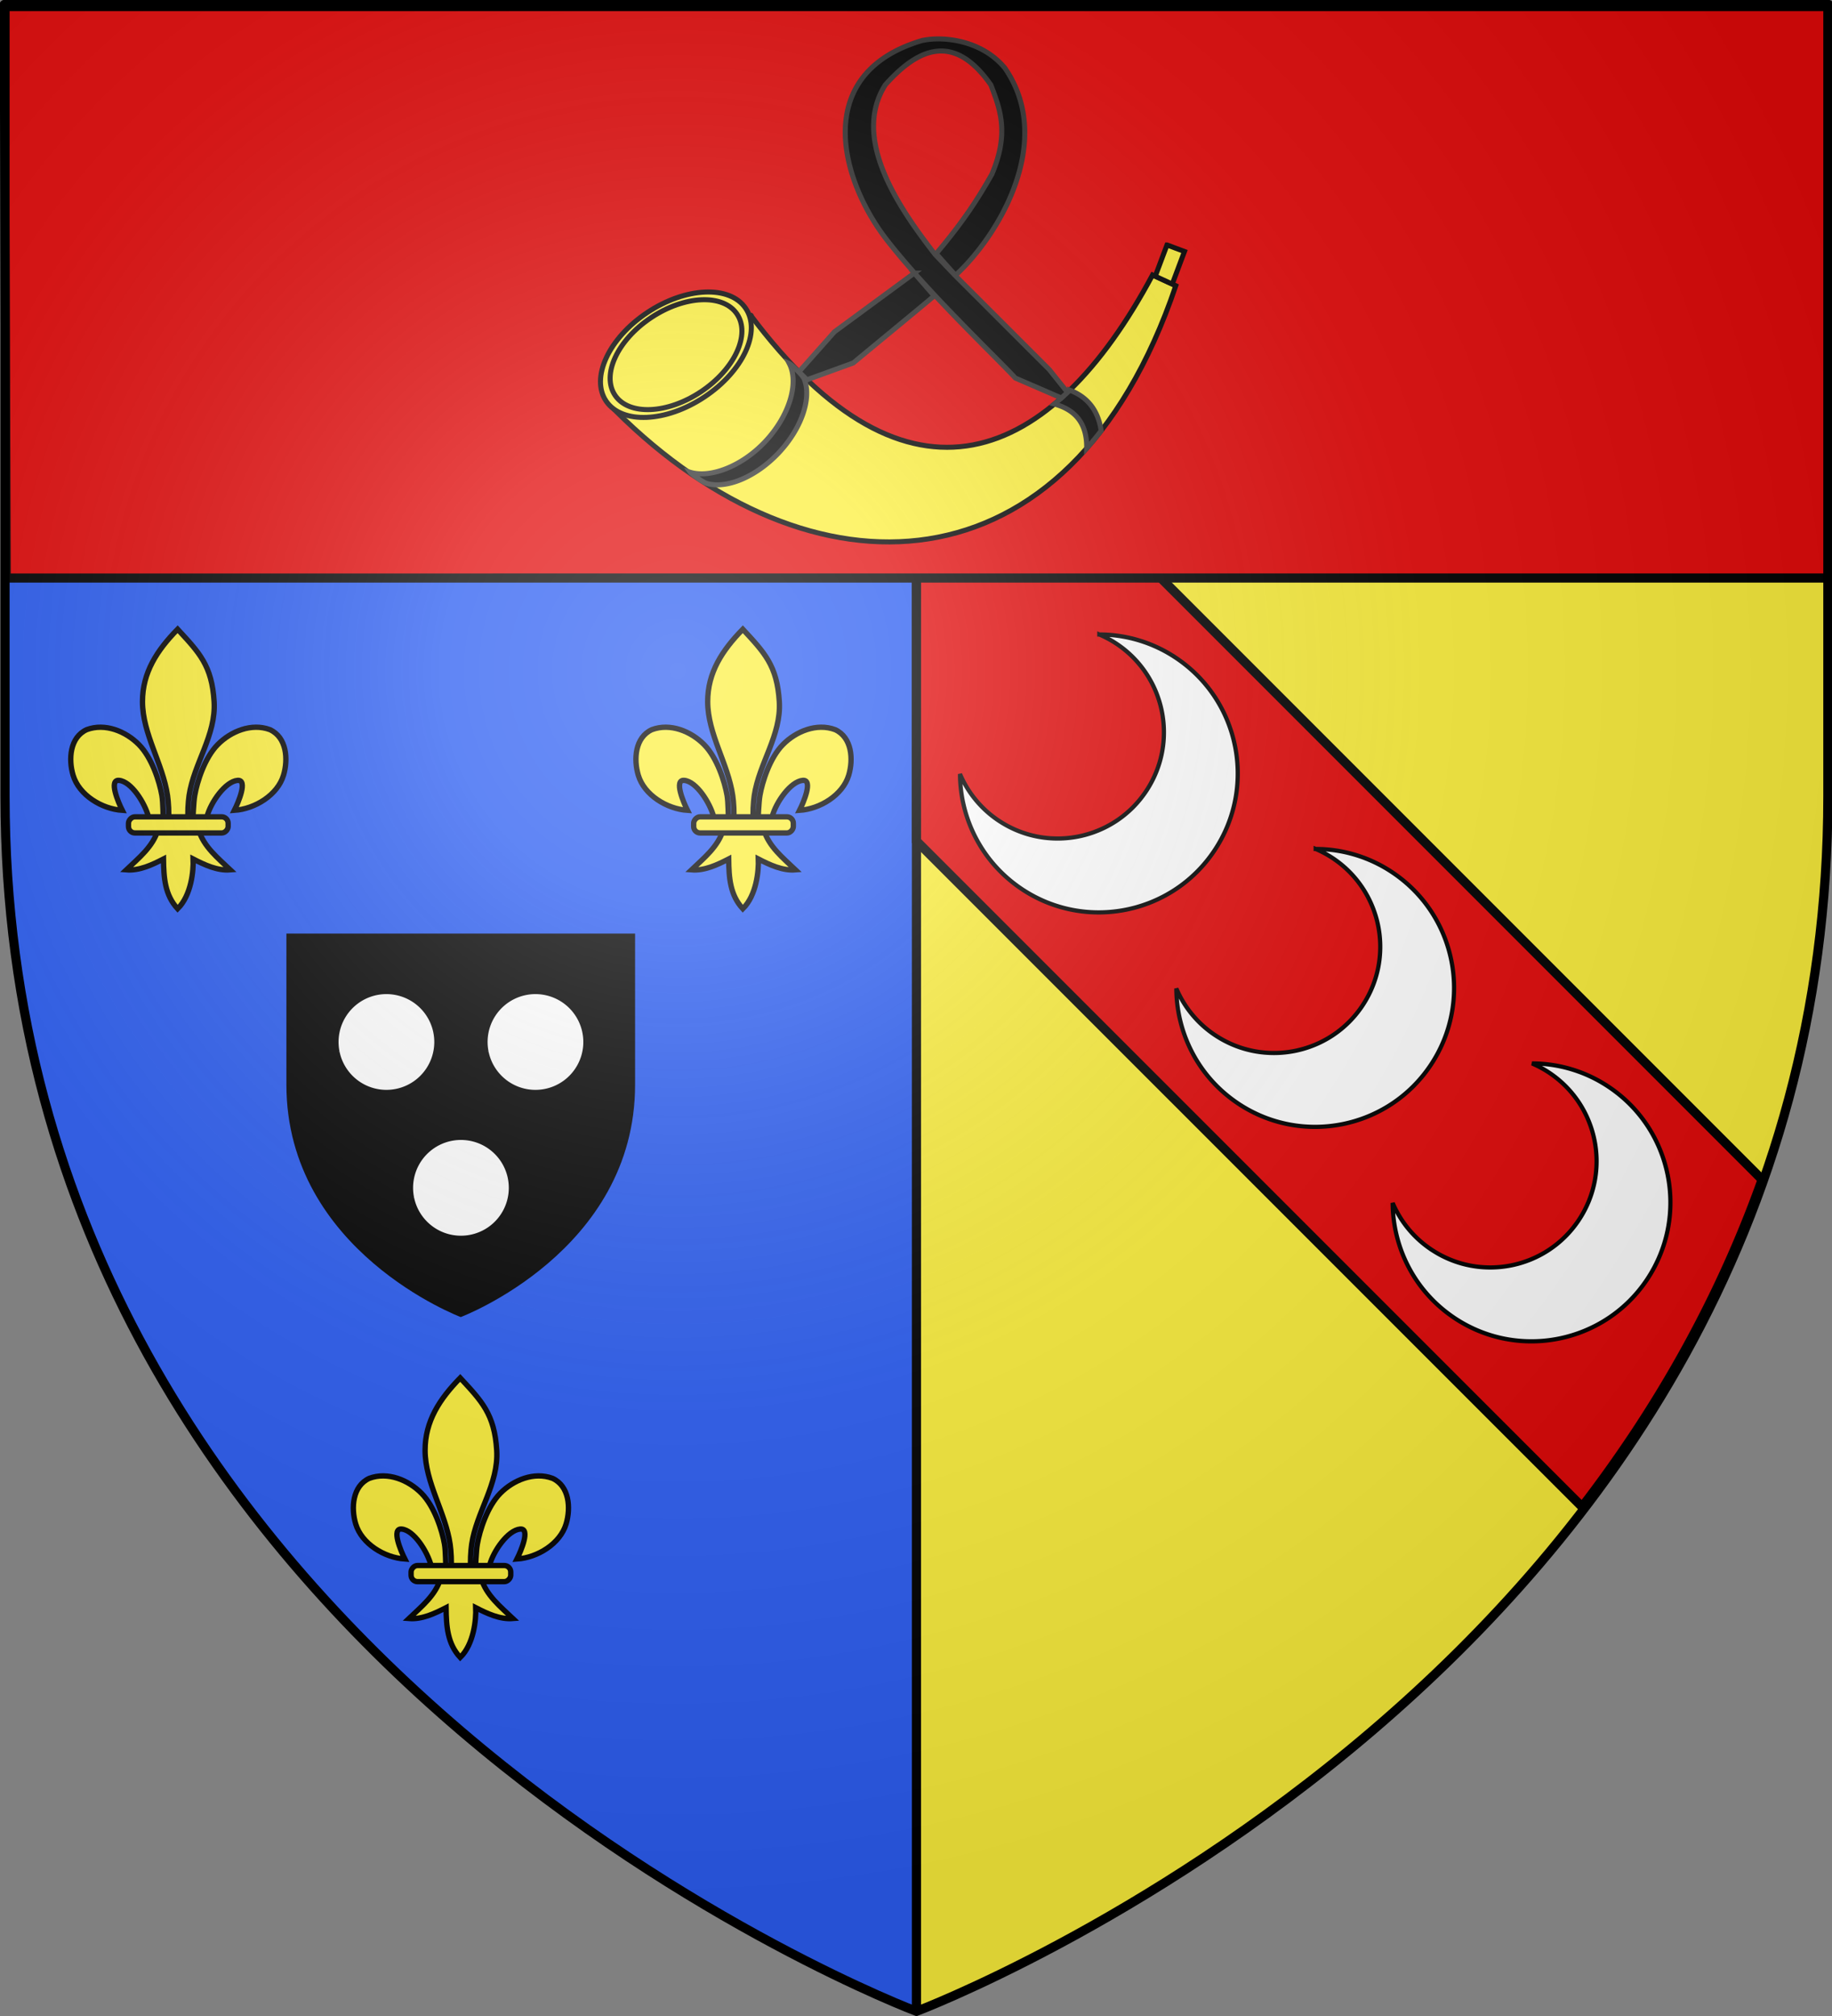 <svg xmlns="http://www.w3.org/2000/svg" xmlns:xlink="http://www.w3.org/1999/xlink" width="600" height="660" version="1.0"><rect width="100%" height="100%" fill="#808080" stroke="none"/><defs><radialGradient xlink:href="#a" id="b" cx="221.445" cy="226.331" r="300" fx="221.445" fy="226.331" gradientTransform="matrix(1.353 0 0 1.349 -77.63 -85.747)" gradientUnits="userSpaceOnUse"/><linearGradient id="a"><stop offset="0" style="stop-color:white;stop-opacity:.314"/><stop offset=".19" style="stop-color:white;stop-opacity:.251"/><stop offset=".6" style="stop-color:#6b6b6b;stop-opacity:.125"/><stop offset="1" style="stop-color:black;stop-opacity:.125"/></linearGradient></defs><g style="display:inline"><path d="M300.147 656.976s298.5-112.32 298.5-397.772V.652h-298.5v656.324z" style="fill:#fcef3c;fill-opacity:1;fill-rule:evenodd;stroke:none;stroke-width:1px;stroke-linecap:butt;stroke-linejoin:miter;stroke-opacity:1"/><path d="M300.147 656.976V.652H1.647v258.552c0 285.451 298.5 397.772 298.5 397.772z" style="fill:#2b5df2;fill-opacity:1;fill-rule:evenodd;stroke:none;stroke-width:3;stroke-linecap:butt;stroke-linejoin:miter;stroke-miterlimit:4;stroke-dasharray:none;stroke-opacity:1"/><path d="M300.147 656.976V.652" style="fill:none;fill-opacity:1;fill-rule:evenodd;stroke:#000;stroke-width:3;stroke-linecap:butt;stroke-linejoin:miter;stroke-miterlimit:4;stroke-dasharray:none;stroke-opacity:1"/><path d="M332.094 143.438a.597.597 0 0 0-.438.156l-31.5 31.5v100.25l218 217.969c23.723-30.835 44.475-66.43 58.969-107.125L340.219 149.28c-3.46-3.46-6.811-5.83-8.125-5.844z" style="fill:#e20909;fill-opacity:1;fill-rule:evenodd;stroke:#000;stroke-width:3;stroke-linecap:butt;stroke-linejoin:miter;stroke-opacity:1;display:inline;stroke-miterlimit:4;stroke-dasharray:none"/></g><g style="display:inline"><path d="M1.383 1.476h597.53l.637 187.76H2.021L1.383 1.476z" style="fill:#e20909;fill-opacity:1;fill-rule:evenodd;stroke:#000;stroke-width:3;stroke-linecap:round;stroke-linejoin:round;stroke-miterlimit:4;stroke-dashoffset:0;stroke-opacity:1;display:inline"/><path d="M157.021 459.351s68.713-25.855 68.713-91.564V308.27H88.309v59.517c0 65.709 68.712 91.564 68.712 91.564z" style="opacity:1;fill:#000;fill-opacity:1;fill-rule:evenodd;stroke:none;stroke-width:1px;stroke-linecap:butt;stroke-linejoin:miter;stroke-opacity:1;display:inline" transform="matrix(.831 0 0 .831 20.415 49.463)"/><path d="M-302.046 102.788a26.17 26.17 0 1 1 .01.048" style="opacity:1;fill:#fff;fill-opacity:1;stroke:#000;stroke-width:1.2;stroke-miterlimit:4;stroke-dasharray:none;stroke-opacity:1" transform="matrix(.613 0 0 .613 296.005 281.374)"/><path d="M-302.046 102.788a26.17 26.17 0 1 1 .01.048" style="opacity:1;fill:#fff;fill-opacity:1;stroke:#000;stroke-width:1.2;stroke-miterlimit:4;stroke-dasharray:none;stroke-opacity:1" transform="matrix(.613 0 0 .613 344.814 281.374)"/><path d="M-302.046 102.788a26.17 26.17 0 1 1 .01.048" style="opacity:1;fill:#fff;fill-opacity:1;stroke:#000;stroke-width:1.2;stroke-miterlimit:4;stroke-dasharray:none;stroke-opacity:1" transform="matrix(.613 0 0 .613 320.41 329.122)"/><g style="stroke:#000;stroke-width:7.296;stroke-miterlimit:4;stroke-dasharray:none;stroke-opacity:1;display:inline" transform="translate(254.823 381.212) scale(.24)"><path d="M-48.097-730.047C-18.635-698.2-1.31-680.639 1.716-631.226c2.8 45.728-27.63 83.959-34.188 128.188-1.244 8.39-2.311 25.513-1.187 32.458.832 5.143 3.392 20.855 6.187 1.414.575-3.999.987-24.06 2.75-34.247 3.212-18.561 13.498-51.199 31.344-69.281 17.838-18.075 46.104-29.799 71.312-20.344 22.84 10.538 25 40.3 18.5 62.062-8.138 27.256-39.24 46.12-67.125 47.97 5.526-10.927 18.75-42.114 4.407-40.876-16.603 1.433-36.463 29.681-41.633 49.06-1.947 7.297-1.16 18.627-11.586 18.159 6.875 23.228 26.28 38.598 43.281 54.812-17.722 1.474-35.255-6.867-50.719-14.812.654 15.925-2.437 49.567-21.156 67.937-17.375-18.916-18.956-41.986-19.281-67.937-15.463 7.945-32.996 16.286-50.719 14.812 17.001-16.214 36.407-31.584 43.281-54.812-10.425.468-11.052-10.155-13-17.453-5.17-19.377-23.616-48.333-40.218-49.766-14.344-1.238-1.12 29.949 4.406 40.875-27.884-1.848-58.986-20.713-67.125-47.969-6.499-21.762-4.34-51.524 18.5-62.062 25.208-9.455 53.474 2.27 71.312 20.344 17.846 18.082 28.132 50.72 31.344 69.281 1.763 10.187 1.468 28.834 2.043 32.833 2.796 19.441 6.062 5.143 6.895 0 1.124-6.945.056-24.069-1.188-32.458-6.559-44.23-34.109-84.015-34.187-128.188-.07-39.886 19.983-70.234 47.937-98.82z" style="fill:#fcef3c;fill-opacity:1;fill-rule:evenodd;stroke:#000;stroke-width:7.296;stroke-linecap:butt;stroke-linejoin:miter;stroke-miterlimit:4;stroke-dasharray:none;stroke-opacity:1"/><rect width="136" height="22" x="-20.841" y="-474.154" rx="8.805" ry="8.805" style="fill:#fcef3c;fill-opacity:1;fill-rule:evenodd;stroke:#000;stroke-width:7.296;stroke-linejoin:round;stroke-miterlimit:4;stroke-dasharray:none;stroke-opacity:1" transform="scale(-1 1)"/></g><g style="stroke:#000;stroke-width:7.296;stroke-miterlimit:4;stroke-dasharray:none;stroke-opacity:1;display:inline" transform="translate(69.716 381.212) scale(.24)"><path d="M-48.097-730.047C-18.635-698.2-1.31-680.639 1.716-631.226c2.8 45.728-27.63 83.959-34.188 128.188-1.244 8.39-2.311 25.513-1.187 32.458.832 5.143 3.392 20.855 6.187 1.414.575-3.999.987-24.06 2.75-34.247 3.212-18.561 13.498-51.199 31.344-69.281 17.838-18.075 46.104-29.799 71.312-20.344 22.84 10.538 25 40.3 18.5 62.062-8.138 27.256-39.24 46.12-67.125 47.97 5.526-10.927 18.75-42.114 4.407-40.876-16.603 1.433-36.463 29.681-41.633 49.06-1.947 7.297-1.16 18.627-11.586 18.159 6.875 23.228 26.28 38.598 43.281 54.812-17.722 1.474-35.255-6.867-50.719-14.812.654 15.925-2.437 49.567-21.156 67.937-17.375-18.916-18.956-41.986-19.281-67.937-15.463 7.945-32.996 16.286-50.719 14.812 17.001-16.214 36.407-31.584 43.281-54.812-10.425.468-11.052-10.155-13-17.453-5.17-19.377-23.616-48.333-40.218-49.766-14.344-1.238-1.12 29.949 4.406 40.875-27.884-1.848-58.986-20.713-67.125-47.969-6.499-21.762-4.34-51.524 18.5-62.062 25.208-9.455 53.474 2.27 71.312 20.344 17.846 18.082 28.132 50.72 31.344 69.281 1.763 10.187 1.468 28.834 2.043 32.833 2.796 19.441 6.062 5.143 6.895 0 1.124-6.945.056-24.069-1.188-32.458-6.559-44.23-34.109-84.015-34.187-128.188-.07-39.886 19.983-70.234 47.937-98.82z" style="fill:#fcef3c;fill-opacity:1;fill-rule:evenodd;stroke:#000;stroke-width:7.296;stroke-linecap:butt;stroke-linejoin:miter;stroke-miterlimit:4;stroke-dasharray:none;stroke-opacity:1"/><rect width="136" height="22" x="-20.841" y="-474.154" rx="8.805" ry="8.805" style="fill:#fcef3c;fill-opacity:1;fill-rule:evenodd;stroke:#000;stroke-width:7.296;stroke-linejoin:round;stroke-miterlimit:4;stroke-dasharray:none;stroke-opacity:1" transform="scale(-1 1)"/></g><g style="stroke:#000;stroke-width:7.296;stroke-miterlimit:4;stroke-dasharray:none;stroke-opacity:1;display:inline" transform="translate(162.27 626.318) scale(.24)"><path d="M-48.097-730.047C-18.635-698.2-1.31-680.639 1.716-631.226c2.8 45.728-27.63 83.959-34.188 128.188-1.244 8.39-2.311 25.513-1.187 32.458.832 5.143 3.392 20.855 6.187 1.414.575-3.999.987-24.06 2.75-34.247 3.212-18.561 13.498-51.199 31.344-69.281 17.838-18.075 46.104-29.799 71.312-20.344 22.84 10.538 25 40.3 18.5 62.062-8.138 27.256-39.24 46.12-67.125 47.97 5.526-10.927 18.75-42.114 4.407-40.876-16.603 1.433-36.463 29.681-41.633 49.06-1.947 7.297-1.16 18.627-11.586 18.159 6.875 23.228 26.28 38.598 43.281 54.812-17.722 1.474-35.255-6.867-50.719-14.812.654 15.925-2.437 49.567-21.156 67.937-17.375-18.916-18.956-41.986-19.281-67.937-15.463 7.945-32.996 16.286-50.719 14.812 17.001-16.214 36.407-31.584 43.281-54.812-10.425.468-11.052-10.155-13-17.453-5.17-19.377-23.616-48.333-40.218-49.766-14.344-1.238-1.12 29.949 4.406 40.875-27.884-1.848-58.986-20.713-67.125-47.969-6.499-21.762-4.34-51.524 18.5-62.062 25.208-9.455 53.474 2.27 71.312 20.344 17.846 18.082 28.132 50.72 31.344 69.281 1.763 10.187 1.468 28.834 2.043 32.833 2.796 19.441 6.062 5.143 6.895 0 1.124-6.945.056-24.069-1.188-32.458-6.559-44.23-34.109-84.015-34.187-128.188-.07-39.886 19.983-70.234 47.937-98.82z" style="fill:#fcef3c;fill-opacity:1;fill-rule:evenodd;stroke:#000;stroke-width:7.296;stroke-linecap:butt;stroke-linejoin:miter;stroke-miterlimit:4;stroke-dasharray:none;stroke-opacity:1"/><rect width="136" height="22" x="-20.841" y="-474.154" rx="8.805" ry="8.805" style="fill:#fcef3c;fill-opacity:1;fill-rule:evenodd;stroke:#000;stroke-width:7.296;stroke-linejoin:round;stroke-miterlimit:4;stroke-dasharray:none;stroke-opacity:1" transform="scale(-1 1)"/></g><g style="display:inline"><path d="M-240.75 237.68C-146.25 364.118-60.705 326.666-.6 214.2l13.874 6.404c-63.605 187.967-218.56 189.671-334.073 74.713l80.05-57.636z" style="fill:#fcef3c;fill-opacity:1;fill-rule:evenodd;stroke:#000;stroke-width:3;stroke-linecap:butt;stroke-linejoin:miter;stroke-miterlimit:4;stroke-dasharray:none;stroke-opacity:1" transform="translate(377.797 -27.57) scale(.549)"/><path d="M-243.325 234.06c9.434 13.89-1.553 37.549-24.54 52.84-22.985 15.29-49.264 16.422-58.69 2.526-9.434-13.89 1.553-37.548 24.54-52.84 22.986-15.29 49.264-16.421 58.69-2.526z" style="fill:#fcef3c;fill-opacity:1;fill-rule:evenodd;stroke:#000;stroke-width:3;stroke-linejoin:miter;stroke-miterlimit:4;stroke-dasharray:none;stroke-opacity:1" transform="translate(377.797 -27.57) scale(.549)"/><path d="M-248.51 237.461c8.242 12.171-1.357 32.902-21.439 46.3-20.081 13.4-43.039 14.39-51.274 2.214-8.242-12.17 1.357-32.901 21.439-46.3 20.081-13.399 43.039-14.39 51.274-2.214z" style="fill:#fcef3c;fill-opacity:1;fill-rule:evenodd;stroke:#000;stroke-width:3;stroke-linejoin:miter;stroke-miterlimit:4;stroke-dasharray:none;stroke-opacity:1" transform="translate(377.797 -27.57) scale(.549)"/><path d="M-217.283 267.054c5.927 11.505.062 31.275-14.644 46.762-13.846 14.58-32.475 21.633-44.43 18.031.617.853 7.184 5.866 9.87 6.65 11.71 3.416 29.172-3.804 42.685-18.034 13.793-14.525 20.007-32.823 15.394-44.223-.943-2.33-7.243-8.428-8.875-9.186zM-49.967 282.87a163.55 163.55 0 0 1-9.195 8.277c11.952 3.285 19.527 10.93 19.281 26.413a210.38 210.38 0 0 0 8.634-10.443c-1.633-11.21-7.206-19.743-18.72-24.248z" style="fill:#000;fill-opacity:1;fill-rule:evenodd;stroke:#313131;stroke-width:3;stroke-linecap:butt;stroke-linejoin:miter;stroke-miterlimit:4;stroke-dasharray:none;stroke-opacity:.988" transform="translate(377.797 -27.57) scale(.549)"/><path d="M-138.12 74.394c-66.567 19.777-48.408 83.506-21.242 118.565 24.336 31.407 65.714 70.483 76.92 82.702l27.457 11.87a167.374 167.374 0 0 0 3.642-3.363l-10.875-13.576-56.213-56.187-11.819-12.38c-22.257-28.631-49.954-69.282-29.775-101.192 20.37-22.858 41.41-30.73 62.963 0 5.528 14.403 11.122 28.743.56 53.385-7.883 13.814-16.463 27.54-33.187 47.246l11.539 12.94c26.542-24.506 59.403-80.581 29.378-123.709-13.867-16.717-36.974-19.024-49.348-16.3zm-4.61 138.686-47.655 35.022-21.14 23.815c1.611 1.626 3.208 3.23 4.813 4.763l27.56-10.01c10.47-8.697 37.82-31.163 48.291-39.989l-11.87-13.6z" style="fill:#000;fill-opacity:1;fill-rule:evenodd;stroke:#313131;stroke-width:3;stroke-linecap:butt;stroke-linejoin:miter;stroke-miterlimit:4;stroke-dasharray:none;stroke-opacity:.988" transform="translate(377.797 -27.57) scale(.549)"/><path d="M8.029 196.295 1.024 214.94l10.138 4.686 7.284-19.434-10.417-3.897z" style="fill:#fcef3c;fill-opacity:1;fill-rule:evenodd;stroke:#000;stroke-width:3;stroke-linejoin:miter;stroke-miterlimit:4;stroke-dasharray:none;stroke-opacity:1" transform="translate(377.797 -27.57) scale(.549)"/></g><path d="M360.05 207.723a34.933 34.933 0 0 1 5.66 3.059c15.98 10.656 20.298 32.27 9.642 48.25-10.644 15.961-32.22 20.287-48.2 9.673l-.051-.03a34.634 34.634 0 0 1-12.69-15.271c.077 14.619 7.17 28.938 20.239 37.653l.071.051c20.893 13.877 49.098 8.208 63.014-12.66 13.932-20.891 8.283-49.152-12.61-63.084a45.248 45.248 0 0 0-25.075-7.64zM501.753 348.149a34.933 34.933 0 0 1 5.659 3.058c15.98 10.656 20.298 32.271 9.642 48.25-10.644 15.962-32.22 20.288-48.2 9.673l-.05-.03a34.634 34.634 0 0 1-12.691-15.27c.077 14.618 7.17 28.937 20.24 37.653l.07.05c20.893 13.878 49.098 8.208 63.014-12.659 13.932-20.892 8.283-49.153-12.609-63.085a45.248 45.248 0 0 0-25.075-7.64zM430.902 277.936a34.933 34.933 0 0 1 5.659 3.058c15.98 10.657 20.298 32.271 9.642 48.251-10.644 15.961-32.22 20.287-48.2 9.673l-.051-.03a34.634 34.634 0 0 1-12.69-15.272c.077 14.62 7.17 28.939 20.239 37.654l.071.051c20.893 13.877 49.098 8.207 63.014-12.66 13.932-20.891 8.283-49.153-12.609-63.084a45.248 45.248 0 0 0-25.075-7.64z" style="opacity:1;fill:#fff;fill-opacity:1;stroke:#000;stroke-width:1.379;stroke-miterlimit:4;stroke-dasharray:none;stroke-opacity:1"/></g><g style="display:inline"><path d="M300 658.5s298.5-112.32 298.5-397.772V2.176H1.5v258.552C1.5 546.18 300 658.5 300 658.5z" style="opacity:1;fill:url(#b);fill-opacity:1;fill-rule:evenodd;stroke:none;stroke-width:1px;stroke-linecap:butt;stroke-linejoin:miter;stroke-opacity:1"/></g><g style="display:inline"><path d="M300.147 658.476s-298.5-112.32-298.5-397.772V2.152h597v258.552c0 285.452-298.5 397.772-298.5 397.772z" style="opacity:1;fill:none;fill-opacity:1;fill-rule:evenodd;stroke:#000;stroke-width:3;stroke-linecap:butt;stroke-linejoin:miter;stroke-miterlimit:4;stroke-dasharray:none;stroke-opacity:1"/></g></svg>